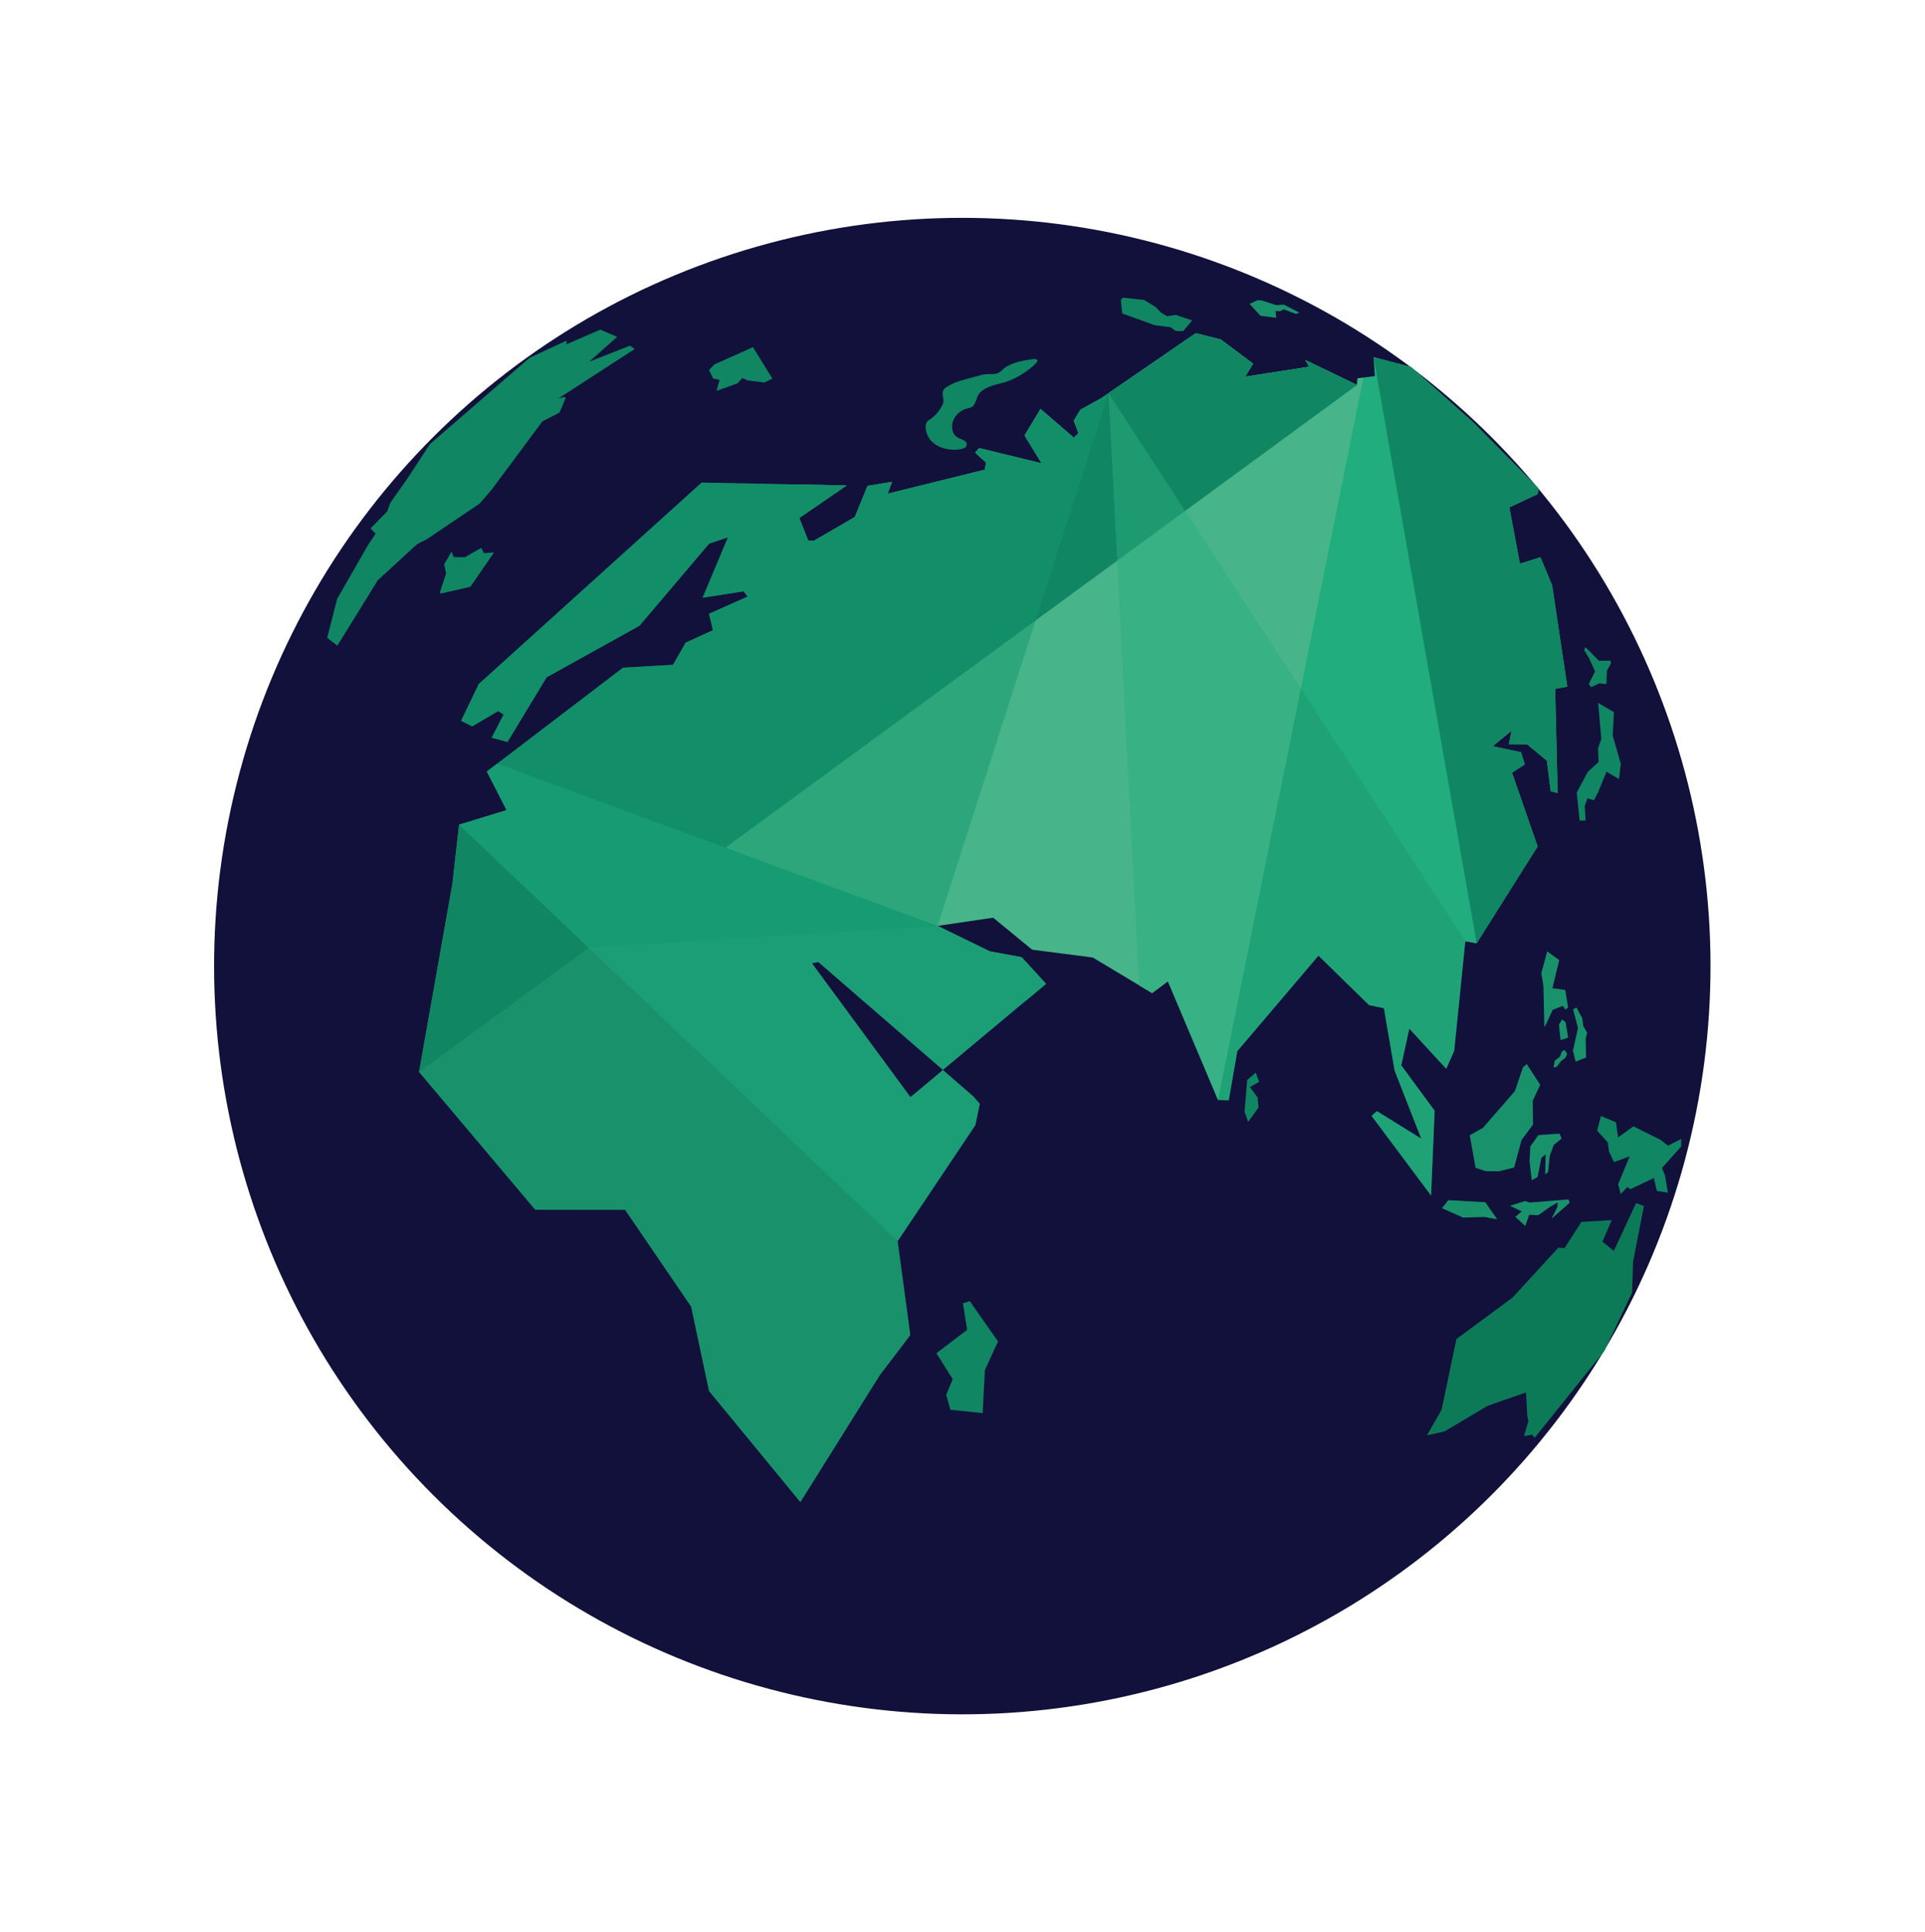 <?xml version="1.0" encoding="utf-8"?>
<!-- Generator: Adobe Illustrator 25.3.1, SVG Export Plug-In . SVG Version: 6.00 Build 0)  -->
<svg version="1.1" id="_x31_" xmlns="http://www.w3.org/2000/svg" xmlns:xlink="http://www.w3.org/1999/xlink" x="0px" y="0px"
	 viewBox="0 0 342.549 343.814" style="enable-background:new 0 0 342.549 343.814;" xml:space="preserve">
<style type="text/css">
	.st0{fill-rule:evenodd;clip-rule:evenodd;fill:#11113C;}
	.st1{fill-rule:evenodd;clip-rule:evenodd;fill:#108662;}
	.st2{fill-rule:evenodd;clip-rule:evenodd;fill:#19926B;}
	.st3{fill-rule:evenodd;clip-rule:evenodd;fill:#14986F;}
	.st4{fill-rule:evenodd;clip-rule:evenodd;fill:#21AD7E;}
	.st5{fill-rule:evenodd;clip-rule:evenodd;fill:#47B48A;}
	.st6{fill-rule:evenodd;clip-rule:evenodd;fill:#1B9E76;}
	.st7{opacity:0.5;fill-rule:evenodd;clip-rule:evenodd;fill:#14986F;}
	.st8{fill-rule:evenodd;clip-rule:evenodd;fill:#0C7A56;}
	.st9{opacity:0.5;fill-rule:evenodd;clip-rule:evenodd;fill:#2BAE7E;}
</style>
<ellipse transform="matrix(0.707 -0.707 0.707 0.707 -71.391 171.46)" class="st0" cx="171.275" cy="171.907" rx="133.161" ry="133.161"/>
<polygon class="st1" points="177.601,238.7 175.26,243.789 174.862,251.457 169.128,250.857 
	168.369,248.205 169.533,245.406 166.626,240.792 172.096,236.633 171.352,231.914 
	172.571,231.531 "/>
<polygon class="st2" points="278.869,187.526 278.545,188.244 277.764,188.839 277.008,189.839 
	276.452,189.929 276.658,188.747 277.58,188.036 277.934,187.106 278.4,186.818 "/>
<polygon class="st2" points="279.04,184.649 277.695,185.072 277.409,182.323 277.984,181.389 
	278.602,181.893 "/>
<polygon class="st2" points="282.238,188.174 282.238,188.174 280.382,188.914 279.9,186.965 
	280.799,182.937 279.94,179.627 280.527,179.256 281.575,181.207 281.721,182.536 
	282.424,183.757 282.174,184.841 "/>
<polygon class="st2" points="279.041,179.277 278.557,179.646 278.115,178.975 276.288,179.706 
	274.921,182.676 274.807,182.602 274.649,175.507 274.278,173.154 275.322,169.288 
	277.46,170.83 276.25,175.836 278.532,176.156 "/>
<polygon class="st1" points="223.947,197.094 222.102,199.626 221.461,197.803 221.927,192.183 
	223.453,190.869 224.067,192.496 222.416,193.458 223.789,195.265 "/>
<polygon class="st1" points="287.195,126.721 286.98,130.902 288.42,135.893 288.106,138.638 
	285.871,137.316 284.373,140.989 283.642,142.399 282.495,142.057 282.003,143.422 
	282.154,146.004 281.089,146.011 280.574,141.02 282.543,137.357 284.478,135.578 
	284.367,133.171 284.947,131.488 284.384,125.067 "/>
<polygon class="st1" points="286.686,118.017 285.958,119.336 285.848,121.726 284.594,121.602 
	283.141,122.284 282.717,121.706 283.843,119.473 282.758,117.103 281.902,115.683 
	282.113,115.132 284.531,117.575 286.578,117.558 "/>
<polygon class="st2" points="231.223,55.619 230.63,55.87 228.435,55.047 227.815,55.367 
	226.972,55.351 227.104,56.548 224.3,56.19 222.353,54.073 223.769,53.426 
	224.471,53.452 227.137,54.302 228.432,54.202 "/>
<polygon class="st1" points="212.148,57.016 210.536,58.928 209.215,58.901 208.28,58.213 
	205.487,57.868 199.697,55.778 199.451,53.361 199.8,52.965 203.585,53.373 
	205.633,54.628 206.658,55.666 207.675,56.262 209.222,56.035 "/>
<polygon class="st2" points="90.148,144.166 81.689,146.752 80.477,157.413 74.566,190.762 
	95.239,215.27 111.232,215.29 122.98,232.506 126.159,247.519 142.424,267.301 
	156.571,244.696 161.992,237.573 159.741,220.867 "/>
<path class="st1" d="M184.571,64.314L184.571,64.314c-0.24,0.588-3.193,3.057-6.111,3.795
	c-1.782,0.45-2.764,0.699-3.833,1.521c-0.813,0.626-0.796,1.706-1.356,2.47
	c-0.273,0.373-0.562,0.444-1.137,0.585c-1.715,0.421-2.895,2.006-2.687,3.61
	c0.166,1.282,0.971,1.609,1.824,1.954c1.31,0.533,0.531,1.357,0.52,1.364
	c-1.138,0.745-5.71,0.778-6.857-2.454c-0.328-0.926-0.208-1.612-0.178-1.684
	c0.055-0.133,0.137-0.307,0.203-0.435c0.067-0.13,0.252-0.231,0.375-0.308
	c1.892-1.191,2.493-2.984,2.498-3.002c0.231-0.78-0.363-1.579,0.06-2.354
	c0.087-0.159,0.279-0.323,0.428-0.426c0.85-0.592,1.778-0.94,2.256-1.094
	c1.358-0.44,2.754-0.745,4.123-1.151c0.681-0.202,1.384-0.091,2.075-0.146
	c0.842-0.068,1.253-0.409,1.391-0.552c0.538-0.56,1.539-1.602,5.833-2.13
	c0.193,0.006,0.477,0.041,0.623,0.169
	C184.605,64.127,184.601,64.239,184.571,64.314z"/>
<polygon class="st3" points="202.707,175.332 205.006,176.712 207.826,174.604 216.747,195.716 
	218.651,195.792 220.177,187.043 234.617,170.053 243.613,178.842 246.262,179.411 
	248.164,190.502 252.903,202.605 245.014,197.712 244.064,198.556 254.657,212.74 
	255.291,197.639 249.352,189.571 250.785,183.041 257.352,190.185 258.77,186.995 
	260.748,167.485 262.769,167.843 197.256,69.965 "/>
<polygon class="st4" points="273.804,86.933 273.804,86.933 262.107,75.103 251.066,65.289 
	244.422,63.542 244.657,66.93 241.559,67.333 241.482,68.504 232.278,64.066 
	232.982,65.257 221.559,67.033 222.978,64.711 217.219,60.405 212.781,59.294 
	197.256,69.965 260.748,167.485 262.769,167.843 273.62,150.621 269.057,137.498 
	271.331,136.019 270.667,133.855 265.637,132.782 268.986,130.02 268.491,132.414 
	271.766,132.456 275.256,135.356 275.949,140.811 277.182,141.109 276.74,122.581 
	278.902,122.181 276.203,104.164 274.12,99.159 270.464,100.302 268.588,90.29 
	273.597,87.937 "/>
<polygon class="st1" points="273.804,86.933 273.804,86.933 262.107,75.103 251.066,65.289 
	244.422,63.542 262.769,167.843 273.62,150.621 269.057,137.498 271.331,136.019 
	270.667,133.855 265.637,132.782 268.986,130.02 268.491,132.414 271.766,132.456 
	275.256,135.356 275.949,140.811 277.182,141.109 276.74,122.581 278.902,122.181 
	276.203,104.164 274.12,99.159 270.464,100.302 268.588,90.29 273.597,87.937 "/>
<polygon class="st5" points="242.626,67.194 241.559,67.333 241.482,68.504 232.278,64.066 
	232.982,65.257 221.559,67.033 222.978,64.711 217.219,60.405 212.781,59.294 
	195.909,70.891 192.261,72.892 191.068,74.852 191.908,77.075 191.094,77.885 
	185.156,72.763 182.314,77.493 185.345,82.436 174.219,79.727 173.536,80.561 
	175.466,82.313 175.233,83.58 157.946,87.852 158.742,85.739 154.376,86.462 
	152.107,92.007 144.889,96.193 143.809,96.189 142.219,92.169 150.664,86.383 
	141.625,86.204 129.076,150.836 182.438,178.152 186.132,175.066 181.807,170.333 
	176.129,169.287 166.845,164.756 176.734,163.298 183.67,168.991 194.46,170.382 
	205.006,176.712 207.826,174.604 216.747,195.716 "/>
<polygon class="st1" points="241.482,68.504 232.278,64.066 232.982,65.257 221.559,67.033 
	222.978,64.711 217.219,60.405 212.781,59.294 195.909,70.891 192.261,72.892 
	191.068,74.852 191.908,77.075 191.094,77.885 185.156,72.763 182.314,77.493 
	185.345,82.436 174.219,79.727 173.536,80.561 175.466,82.313 175.233,83.58 
	157.946,87.852 158.742,85.739 154.376,86.462 152.107,92.007 144.889,96.193 
	143.809,96.189 142.219,92.169 150.664,86.383 124.849,85.872 85.187,121.717 
	82.037,128.27 84.02,129.257 88.639,126.544 89.616,127.129 87.481,131.281 
	90.309,132.03 97.277,120.523 113.796,111.352 126.193,96.739 129.529,95.622 
	125.021,106.365 132.337,105.228 133.01,106.161 126.156,109.212 126.857,112.133 
	122.005,114.354 119.752,118.293 110.871,118.802 86.635,137.286 90.148,144.166 
	81.689,146.752 80.477,157.413 74.566,190.762 "/>
<polygon class="st6" points="88.484,135.875 86.635,137.286 90.148,144.166 81.689,146.752 
	159.741,220.867 173.574,200.21 174.368,196.415 173.208,195.085 145.613,171.194 
	144.499,171.403 162.017,195.214 186.132,175.066 181.807,170.333 176.129,169.287 
	166.845,164.756 "/>
<polygon class="st7" points="197.256,69.965 195.909,70.891 192.261,72.892 191.068,74.852 
	191.908,77.075 191.094,77.885 185.156,72.763 182.314,77.493 185.345,82.436 
	174.219,79.727 173.536,80.561 175.466,82.313 175.233,83.58 157.946,87.852 
	158.742,85.739 154.376,86.462 152.107,92.007 144.889,96.193 143.809,96.189 
	142.219,92.169 150.664,86.383 124.849,85.872 85.187,121.717 82.037,128.27 
	84.02,129.257 88.639,126.544 89.616,127.129 87.481,131.281 90.309,132.03 
	97.277,120.523 113.796,111.352 126.193,96.739 129.529,95.622 125.021,106.365 
	132.337,105.228 133.01,106.161 126.156,109.212 126.857,112.133 122.005,114.354 
	119.752,118.293 110.871,118.802 86.635,137.286 90.148,144.166 81.689,146.752 
	104.752,168.652 166.845,164.756 177.783,130.663 "/>
<polygon class="st2" points="274.079,193.04 271.694,189.361 271.013,189.882 269.574,194.152 
	263.89,200.682 261.538,202.016 262.573,207.805 264.333,208.386 266.683,208.428 
	269.429,207.767 270.77,202.83 272.797,200.122 272.748,195.861 "/>
<polygon class="st2" points="277.897,202.596 277.897,202.596 276.488,203.717 275.774,205.713 
	275.481,208.585 274.953,208.964 275.044,205.391 274.289,206.02 273.61,209.433 
	272.57,210.029 272.179,206.616 272.322,203.983 273.733,202.005 274.273,201.943 
	277.517,201.722 "/>
<polygon class="st2" points="279.308,214.026 279.12,213.426 272.157,213.982 271.372,213.716 
	268.683,214.562 270.784,215.551 269.649,216.527 271.423,218.159 272.119,216.156 
	273.723,216.237 275.814,214.759 277.182,213.963 277.118,214.819 276.077,216.882 "/>
<polygon class="st2" points="264.301,213.923 257.715,213.56 256.599,214.997 260.344,216.656 
	264.204,216.551 266.434,216.98 "/>
<polygon class="st1" points="299.169,204.003 295.748,207.839 296.28,209.135 296.792,212.218 
	294.841,211.913 294.298,209.623 290.138,211.6 289.556,211.24 288.403,212.479 
	287.942,210.724 289.999,205.77 287.202,206.785 286.308,204.876 286.112,203.293 
	284.204,201.191 284.881,198.57 287.556,199.708 287.942,202.389 290.672,200.422 
	295.525,202.843 296.808,203.867 299.169,202.661 "/>
<polygon class="st8" points="285.513,240.369 273.085,255.85 272.64,255.295 271.202,255.535 
	271.99,252.836 271.777,252.024 271.564,247.766 264.685,250.168 257.094,254.688 
	253.925,255.417 256.53,250.835 259.159,238.283 269.155,230.889 277.299,222.019 
	278.407,222.086 281.41,217.427 286.812,217.113 285.15,220.939 287.177,222.591 
	291.133,214.074 292.539,214.59 290.607,224.45 290.43,229.989 "/>
<polygon class="st1" points="137.438,67.366 136.047,68.065 133.103,67.704 132.087,67.279 
	131.24,68.215 127.513,69.551 127.846,68.289 128.069,67.605 126.922,67.35 
	126.162,65.853 127.147,64.83 133.988,61.77 "/>
<polygon class="st1" points="83.702,104.42 78.345,105.645 78.321,105.254 79.38,102.05 
	79.039,100.405 80.359,98.152 80.746,99.143 82.714,99.153 85.644,97.486 
	86.121,98.435 87.917,98.303 "/>
<polygon class="st1" points="112.947,62.099 112.083,61.512 104.845,64.359 109.821,59.942 
	106.822,58.651 100.784,61.263 100.817,60.603 94.233,63.666 76.513,79.013 
	72.442,85.23 69.437,89.494 68.92,90.981 65.934,94.028 66.837,94.964 
	65.554,96.873 59.991,106.555 58.216,113.493 60.033,114.891 67.233,103.245 
	74.228,96.831 75.951,95.955 85.306,89.641 87.512,87.103 96.518,74.987 
	99.558,73.42 100.682,70.787 100.373,70.629 99.347,70.917 "/>
<polygon class="st9" points="202.707,175.332 205.006,176.712 207.826,174.604 216.747,195.716 
	218.651,195.792 220.177,187.043 234.617,170.053 243.613,178.842 246.262,179.411 
	248.164,190.502 252.903,202.605 245.014,197.712 244.064,198.556 254.657,212.74 
	255.291,197.639 249.352,189.571 250.785,183.041 257.352,190.185 258.77,186.995 
	260.748,167.485 197.256,69.965 "/>
</svg>
